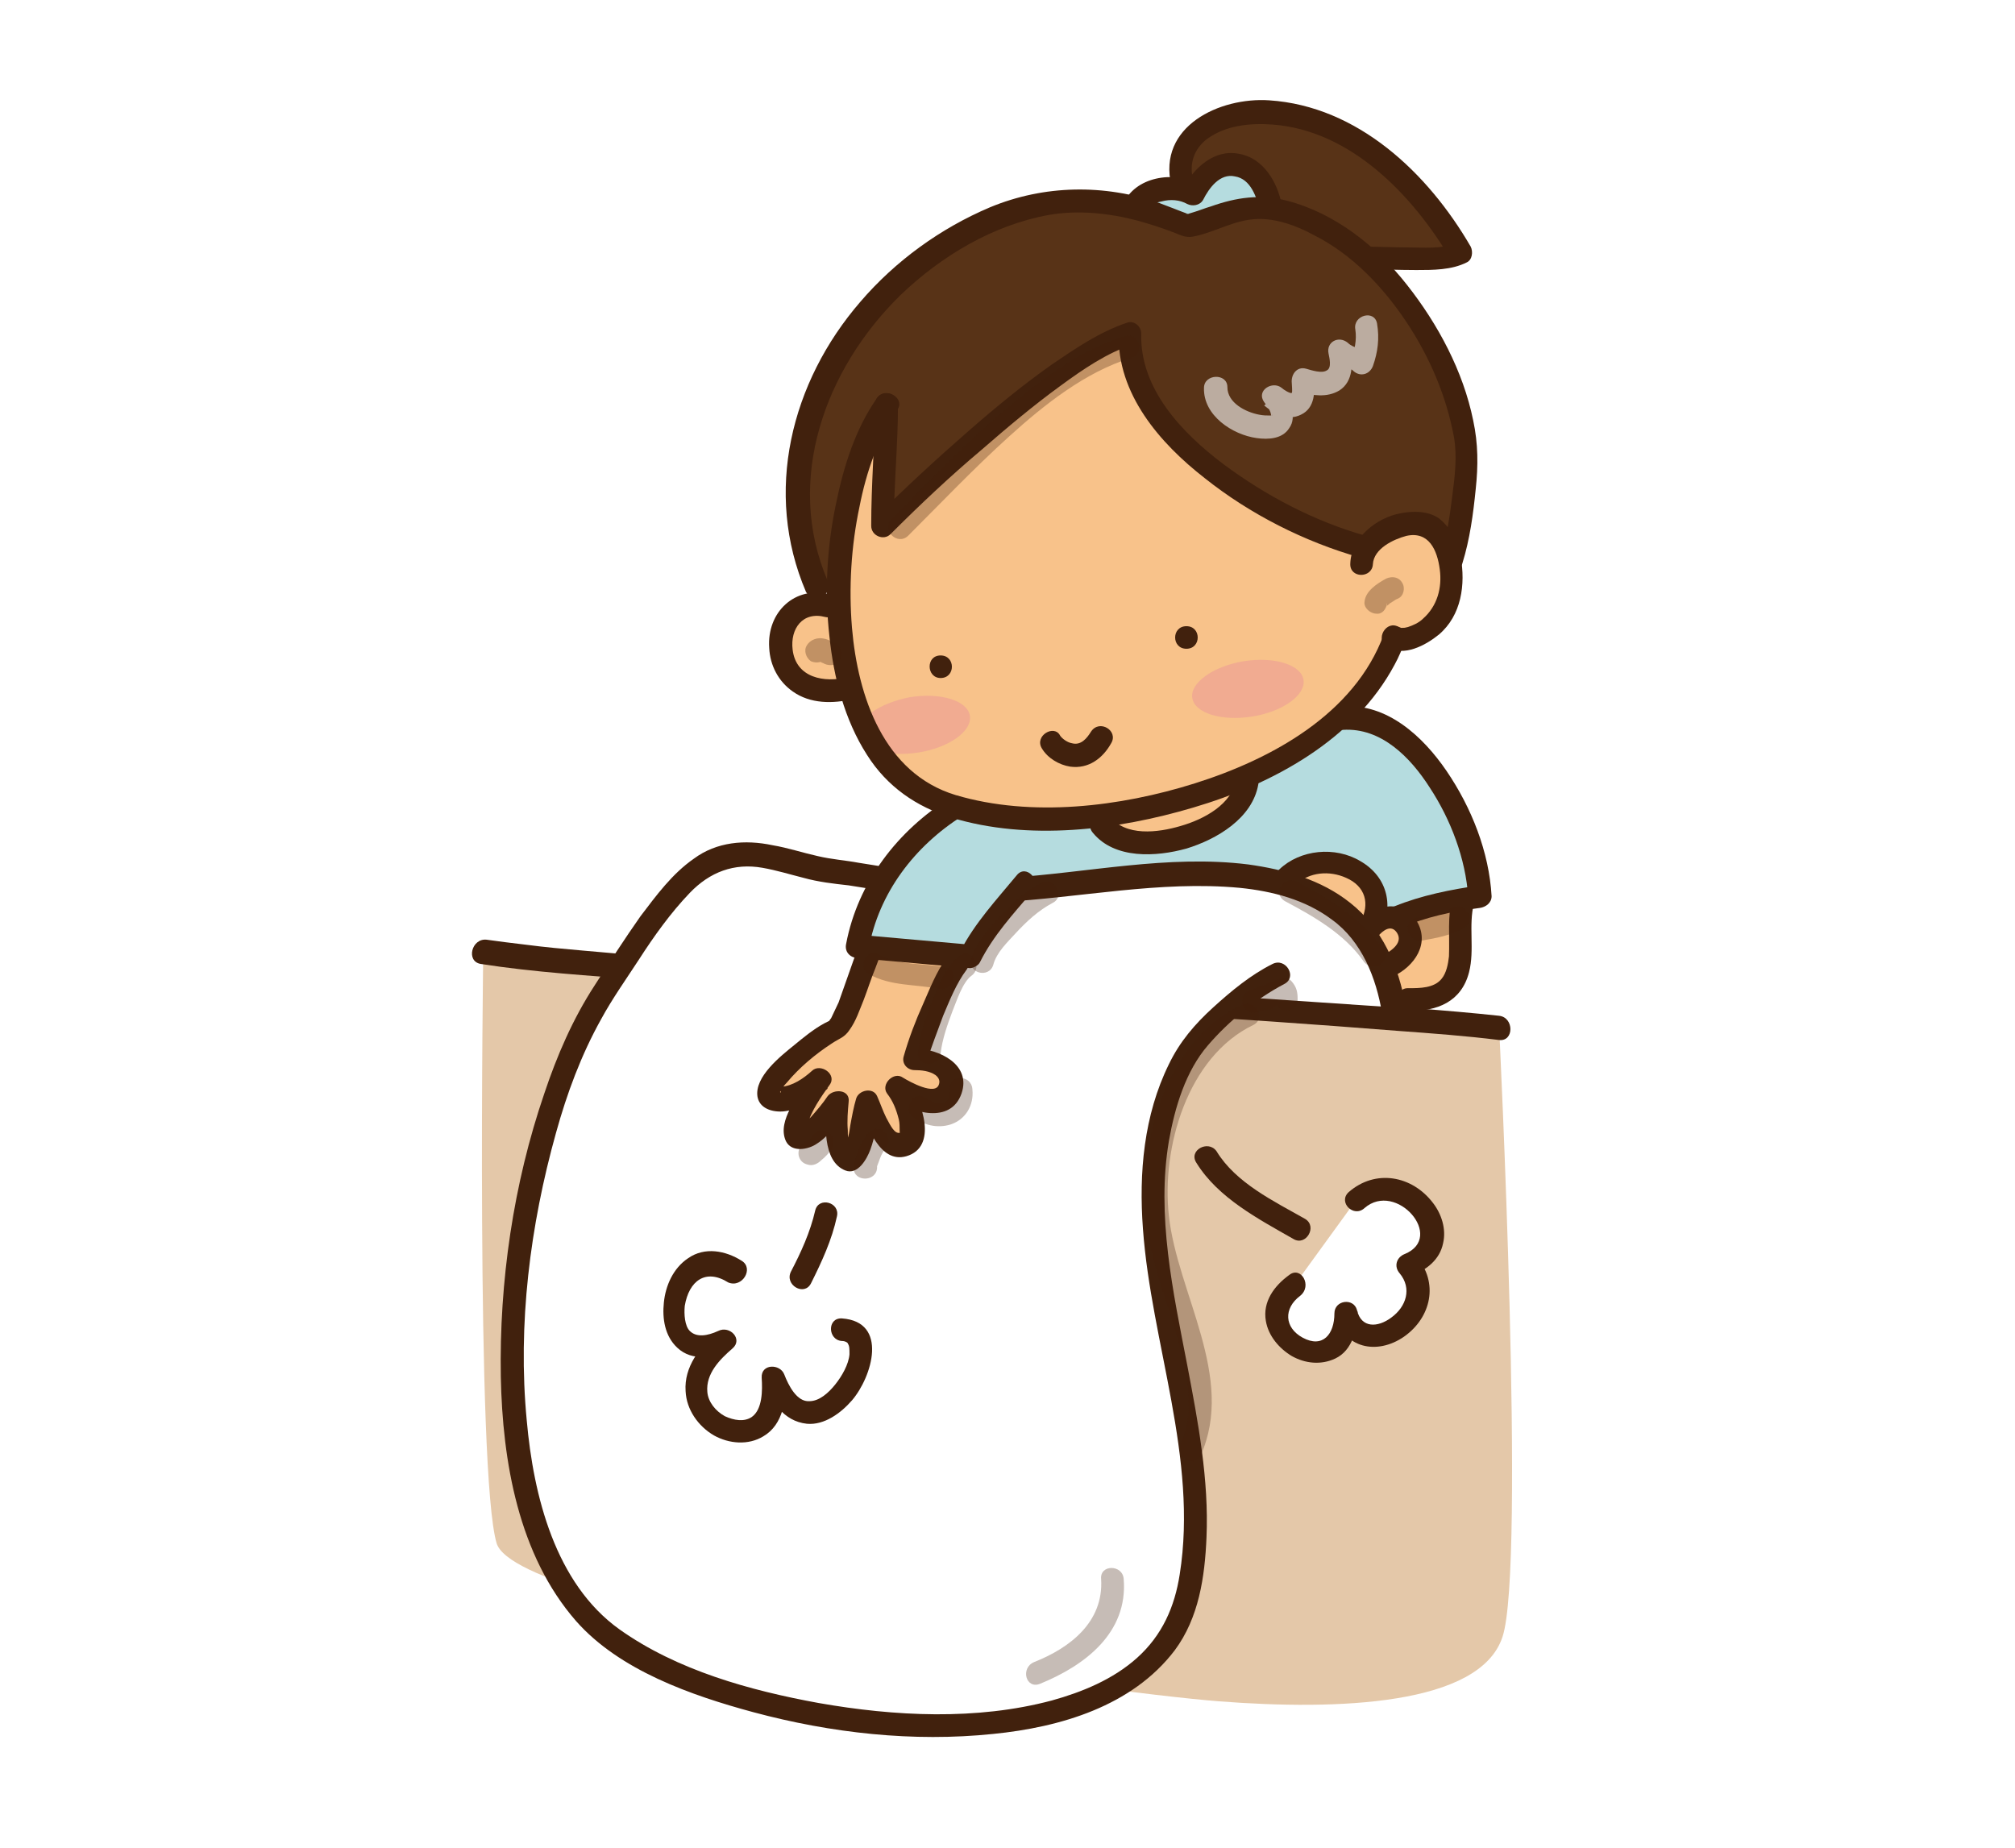 <?xml version="1.0" encoding="utf-8"?>
<!-- Generator: Adobe Illustrator 24.3.0, SVG Export Plug-In . SVG Version: 6.00 Build 0)  -->
<svg version="1.1" xmlns="http://www.w3.org/2000/svg" xmlns:xlink="http://www.w3.org/1999/xlink" x="0px" y="0px"
	 viewBox="0 0 241 221" style="enable-background:new 0 0 241 221;" xml:space="preserve">
<style type="text/css">
	.st0{fill:none;}
	.st1{fill:#C6D11F;}
	.st2{fill:#FFFFFF;}
	.st3{display:none;}
	.st4{display:inline;fill:#FFFFFF;stroke:#000000;stroke-miterlimit:10;}
	.st5{fill:#B5DCDF;}
	.st6{fill:#F8C28A;}
	.st7{fill:#E4C8A9;}
	.st8{fill:#41210D;}
	.st9{fill:url(#SVGID_1_);}
	.st10{fill:#583317;}
	.st11{opacity:0.5;fill:#EB9498;}
	.st12{opacity:0.59;fill:#FFFFFF;}
	.st13{opacity:0.3;fill:#41210D;}
</style>
<pattern  x="-299.5" y="-184" width="54" height="54" patternUnits="userSpaceOnUse" id="新規パターンスウォッチ_41" viewBox="0 -54 54 54" style="overflow:visible;">
	<g>
		<rect y="-54" class="st0" width="54" height="54"/>
		<rect y="-54" class="st1" width="54" height="54"/>
		<g>
			<circle class="st2" cx="14.5" cy="-39.5" r="6.8"/>
			<circle class="st2" cx="39.5" cy="-14.5" r="6.8"/>
		</g>
	</g>
</pattern>
<g id="レイヤー_2" class="st3">
	<rect x="0.5" y="0.5" class="st4" width="240" height="220"/>
</g>
<g id="レイヤー_1">
	<g>
		<g>
			<path class="st5" d="M167.2,109.7c2.9-1.2,6.6-2.1,9.8-2.5c-0.4-8.2-7.4-22.2-16.4-21.3l-43.9,9.8c-7.8,1.6-12.7,13.5-13.9,20.5
				c4.5,0.4,9,0.8,13.5,1.2c1.6-3.3,3.3-7.4,5.3-9.8"/>
		</g>
		<g>
			<path class="st6" d="M131.7,98.6c3.8,4.9,16.7,0.8,17.5-5.2L131.7,98.6z"/>
		</g>
		<g>
			<path class="st7" d="M179.3,122.9c-18.3-2.1-103.5-6.3-121.5-9c0,0-0.9,62.4,1.6,70.7c2.5,8.2,72.2,17.8,86.4,18.9
				c14.2,1.1,31.2,0.5,33.9-7.7C182.5,187.5,179.3,122.9,179.3,122.9z"/>
		</g>
		<path class="st8" d="M57.5,115.3c6.4,1,13,1.4,19.5,1.9c9.9,0.8,19.9,1.4,29.8,2.1c20.1,1.3,40.2,2.4,60.3,4
			c4.1,0.3,8.2,0.6,12.2,1.1c1.8,0.2,1.8-2.7,0-2.9c-6.5-0.7-13-1.1-19.5-1.6c-10-0.7-20-1.3-30-2c-20-1.3-40.1-2.4-60.1-4.2
			c-2.3-0.2-4.5-0.4-6.8-0.7c-1.7-0.2-3.3-0.4-4.7-0.6C56.4,112.2,55.7,115,57.5,115.3L57.5,115.3z"/>
		<g>
			<path class="st2" d="M152.9,116.3c-3.3,1.6-9.1,6.5-10.7,9.2c-11.5,19.7,4.4,43.8,0,64.5c-4.9,24.6-57.4,17-71.1,3.8
				c-15.9-15.3-9.8-57.4,0.5-74.4c3.3-4.9,8.2-13.7,13.1-16.4c5.5-2.7,9.8,0.5,15.9,1.1c4.4,0.5,11.7,2.2,16.4,2.2
				c16.4,0,45.9-9.8,49.8,14.2l-16.3-1.1L152.9,116.3z"/>
		</g>
		<g>
			
				<pattern  id="SVGID_1_" xlink:href="#譁ｰ隕上ヱ繧ｿ繝ｼ繝ｳ繧ｹ繧ｦ繧ｩ繝メ_41" patternTransform="matrix(1 0 0 1 59.346 -13.51)">
			</pattern>
			<path class="st9" d="M94.2,102.9c-5.3,3.3-14.9,17.3-17.4,23.5c-2.9,7.8-4.1,12.1-5.7,20.3c-2.9,15.2,0,38.1,17.2,42.7
				c13.9,3.7,39,8.2,41-11.1c1.6-17.2-3.4-33.6,1.1-50.4c2.9-9.4,8.8-21.4,19.5-23c0,0-23.8,1.9-33.5,1.4
				C106.8,105.6,94.2,102.9,94.2,102.9z"/>
		</g>
		<g>
			<path class="st10" d="M162.9,30.8c2.7,0,9.6,0.5,11.8-0.5c-13.4-23.2-36-18.8-33.3-8.4c0,0,10.7,7.5,12.3,7.7
				C155.4,29.7,162.9,30.8,162.9,30.8z"/>
		</g>
		<g>
			<path class="st5" d="M152,24.8c-1.1-6-6.6-7.1-9.3-1.6c-2.7-1.6-6.6,0-7.1,1.6l7,2.9L152,24.8z"/>
		</g>
		<path class="st8" d="M136.9,25.2c0.3-0.6,1.4-1,2-1.1c1.1-0.3,2.2-0.2,3.1,0.3c0.6,0.3,1.5,0.2,1.9-0.5c0.7-1.4,2-3.2,3.8-2.8
			c1.9,0.3,2.6,2.5,3,4.1c0.3,1.7,3,1,2.6-0.7c-0.5-2.7-2.2-5.6-5.1-6.1c-3-0.6-5.4,1.7-6.7,4.1c0.6-0.2,1.2-0.3,1.9-0.5
			c-3-1.6-7.7-0.9-9.1,2.5C133.6,26.1,136.2,26.8,136.9,25.2L136.9,25.2z"/>
		<path class="st8" d="M142.7,21.5c-0.5-1.9,0.1-3.7,1.7-4.9c2.2-1.6,5.1-1.9,7.8-1.7c9.4,0.7,16.8,8.5,21.3,16.1
			c0.2-0.6,0.3-1.2,0.5-1.9c-1.5,0.7-3.7,0.5-5.4,0.5c-1.9,0-3.8-0.1-5.7-0.1c-1.8,0-1.8,2.7,0,2.7c2.2,0,4.3,0.1,6.5,0.1
			c2,0,4.2,0,6-0.9c0.7-0.3,0.8-1.3,0.5-1.9c-5.1-8.8-13.5-16.8-24.1-17.5c-5.9-0.4-13.4,3.1-11.7,10.2
			C140.5,24,143.2,23.2,142.7,21.5L142.7,21.5z"/>
		<g>
			<path class="st10" d="M97.8,70.2c-7.7-17.5,4.4-37.2,21.9-44.3c6-2.2,9.9-2.3,15.9-1.1c2.4,0.5,6.6,2.2,6.6,2.2
				c1.8-0.3,5.5-2.2,8.2-2.2c13.1,0.5,24.1,17,25.2,29c0,3.3-0.8,10-1.8,13.2"/>
		</g>
		<g>
			<path class="st6" d="M164.3,65.8l-29-27.5l-29.3,10c-7.7,10.9-9.3,39.9,4.9,47c13.7,6.6,48.6,0.5,55.6-19.1L164.3,65.8z"/>
		</g>
		<path class="st11" d="M142.6,83.5c0.3,1.8,3.5,2.8,7.2,2.2c3.7-0.6,6.4-2.6,6.1-4.4c-0.3-1.8-3.5-2.8-7.2-2.2
			C145.1,79.7,142.3,81.7,142.6,83.5z"/>
		<path class="st11" d="M102.7,87.8c0.3,1.8,3.5,2.8,7.2,2.2c3.7-0.6,6.4-2.6,6.1-4.4c-0.3-1.8-3.5-2.8-7.2-2.2
			C105.2,84.1,102.4,86,102.7,87.8z"/>
		<g>
			<path class="st6" d="M98.9,72.4c-7.7-2.2-8.2,12.6,2.7,9.8"/>
		</g>
		<g>
			<path class="st10" d="M162.9,65.3c-9.8-2.7-28.4-12.9-27.8-25.5c-9.8,3.3-29.6,23.1-29.6,23.1c0-2.7,0.5-14,0.5-14.6
				c0,0,12.7-13.9,27.8-13.5c15.1,0.4,26.6,17,28.3,21.5C163.8,60.9,162.9,65.3,162.9,65.3z"/>
		</g>
		<g>
			<path class="st6" d="M166.6,76.3c1.8,1.2,9.3-1.9,6.3-10.8c-1.8-5.5-10.1-1.8-10.1,2"/>
		</g>
		<g>
			<path class="st6" d="M154.1,104.8c4.1-4.1,13.5-0.4,9.8,6.2c3.3-4.1,7.8,2.1,2.1,4.5"/>
		</g>
		<g>
			<path class="st6" d="M168.4,119.6c8.6,0.4,5.3-7.8,6.6-11.9l-12.5,2.4l4.6,8.9"/>
		</g>
		<path class="st12" d="M144,46.4c-0.1,3.3,3.4,5.6,6.3,6c1.4,0.2,3.1,0.1,3.9-1.2c1-1.4,0-3.2-0.9-4.4c-0.7,0.6-1.4,1.1-2.1,1.7
			c1.2,1,2.8,1.9,4.4,1.1c1.7-0.8,1.7-2.8,1.5-4.4c-0.6,0.6-1.1,1.1-1.7,1.7c1.6,0.4,3.3,0.7,4.8-0.2c1.7-1.1,1.6-3.3,1.3-5
			c-0.8,0.4-1.5,0.9-2.3,1.3c0.8,0.7,2,0.7,2.7,1.4c0.8,0.7,1.9,0.4,2.3-0.6c0.6-1.7,0.8-3.3,0.5-5.1c-0.3-1.7-2.9-1-2.6,0.7
			c0.2,1.3-0.1,2.5-0.5,3.6c0.8-0.2,1.5-0.4,2.3-0.6c-0.8-0.7-2-0.7-2.7-1.4c-1.1-0.9-2.6-0.1-2.3,1.3c0.1,0.5,0.4,1.7-0.2,2
			c-0.6,0.4-1.8,0-2.5-0.2c-1.1-0.3-1.8,0.7-1.7,1.7c0,0.2,0.1,1.1,0,1.2c-0.2,0.1-1-0.4-1.2-0.6c-1.1-0.9-3.1,0.3-2.1,1.7
			c0.3,0.4,0.7,0.9,0.8,1.4c0.1,0.4,0,0.3,0.2,0.1c0,0.1-0.1,0.1-0.3,0.1c-0.4,0-0.8,0-1.3-0.1c-1.6-0.3-3.8-1.4-3.8-3.3
			C146.8,44.6,144,44.7,144,46.4L144,46.4z"/>
		<path class="st8" d="M168.1,120.3c-0.8-4.7-2.8-9.3-6.6-12.3c-3.5-2.8-7.9-4-12.2-4.6c-9.6-1.2-19.2,1-28.8,1.6
			c-6.1,0.4-11.9-0.9-17.8-1.8c-1.6-0.3-3.2-0.4-4.9-0.8c-1.8-0.4-3.6-1-5.4-1.3c-3.3-0.7-6.7-0.4-9.4,1.6c-2.6,1.8-4.5,4.4-6.4,6.9
			c-1.9,2.7-3.7,5.5-5.5,8.3c-2.6,4-4.5,8.4-6,12.9c-3.7,10.8-5.4,22.5-5.2,33.9c0.2,10.1,2.1,21.3,9,29.2
			c5.2,5.9,13.8,8.9,21.2,10.9c9.3,2.5,19.1,3.6,28.7,2.6c8-0.8,16.6-3.3,21.7-10c2.9-3.9,3.6-8.8,3.8-13.5c0.3-6.9-1-13.8-2.3-20.6
			c-1.7-8.8-3.7-17.9-2.2-26.8c0.7-4,2-8.4,4.7-11.5c2.5-2.9,5.7-5.5,9.1-7.3c1.6-0.8,0.2-3.2-1.4-2.4c-2.6,1.3-4.9,3.2-7.1,5.2
			c-2.2,2-4,4.1-5.3,6.8c-3,6.1-3.6,13-3.1,19.7c1,13.7,6.6,27.4,4.4,41.3c-0.6,3.9-2.1,7.3-5.1,10c-2.9,2.6-6.6,4.1-10.2,5.1
			c-9,2.4-18.8,1.9-27.9,0.3c-8.2-1.5-16.9-3.9-23.8-8.8c-7.7-5.5-10.3-16-11.1-25c-1.1-11.5,0.4-23.3,3.5-34.4
			c1.3-4.7,3-9.3,5.4-13.6c1.3-2.4,3-4.8,4.5-7.1c1.8-2.8,3.8-5.6,6.1-8c2.4-2.5,5.3-3.6,8.7-3c1.7,0.3,3.3,0.8,4.9,1.2
			c1.8,0.5,3.6,0.7,5.4,0.9c6,0.9,12,2.3,18.1,2c9.6-0.5,19.1-2.6,28.7-1.7c3.9,0.4,7.8,1.4,11,3.8c3.6,2.6,5.3,7,6,11.2
			C165.8,122.7,168.4,122,168.1,120.3L168.1,120.3z"/>
		<path class="st8" d="M99.3,71.1c-4.2-1.1-7.6,2.1-7.3,6.4c0.1,2.1,1.1,4,2.8,5.2c2.1,1.5,4.8,1.5,7.3,0.9c1.7-0.4,1-3-0.7-2.6
			c-2.8,0.7-6.2,0.1-6.6-3.3c-0.3-2.5,1.2-4.6,3.9-3.9C100.3,74.2,101,71.5,99.3,71.1L99.3,71.1z"/>
		<path class="st8" d="M104.7,48.3c-0.1,4.9-0.5,9.7-0.5,14.6c0,1.2,1.5,1.8,2.3,1c3.5-3.5,7.1-6.9,10.9-10.1
			c3.1-2.7,6.2-5.3,9.5-7.7c2.6-1.9,5.5-3.9,8.6-4.9c-0.6-0.4-1.2-0.9-1.7-1.3c-0.2,7.2,4.9,13.1,10.3,17.3
			c5.4,4.3,11.9,7.6,18.6,9.5c1.7,0.5,2.4-2.2,0.7-2.6c-6.1-1.7-12-4.8-17.1-8.6c-4.9-3.7-10-9-9.8-15.6c0-0.9-0.9-1.6-1.7-1.3
			c-3.3,1.1-6.2,3.1-9,5c-3.4,2.4-6.7,5.1-9.9,7.9c-3.9,3.4-7.7,6.9-11.3,10.5c0.8,0.3,1.6,0.6,2.3,1c0-4.9,0.5-9.7,0.5-14.6
			C107.4,46.6,104.7,46.6,104.7,48.3L104.7,48.3z"/>
		<path class="st8" d="M164.2,67.5c0.1-1.9,2.5-3,4-3.4c2.7-0.6,3.7,1.7,4,4c0.3,2.2-0.3,4.4-2,5.9c-0.5,0.5-1.2,0.8-1.8,1
			c-0.4,0.1-0.4,0.1-0.7,0.1c0,0-0.5,0-0.2,0c-0.4-0.1,0,0-0.2-0.1c-1.5-0.9-2.9,1.5-1.4,2.4c2,1.2,4.6-0.2,6.2-1.5
			c2.7-2.3,3.2-6,2.6-9.3c-0.4-1.8-1.1-3.4-2.6-4.6c-1.3-0.9-3.1-0.9-4.6-0.6c-2.8,0.5-5.9,2.9-6,6
			C161.4,69.2,164.1,69.2,164.2,67.5L164.2,67.5z"/>
		<path class="st8" d="M99,69.5c-5.2-12.1-0.3-25.4,8.7-34.2c4.9-4.7,11.1-8.4,17.8-9.6c3.5-0.6,7.2-0.2,10.6,0.7
			c1.4,0.4,2.7,0.8,4,1.3c0.9,0.3,1.6,0.8,2.6,0.6c2.6-0.5,4.9-2,7.6-2.1c2.3-0.1,4.8,0.8,6.8,1.9c4.6,2.3,8.3,6.2,11.1,10.4
			c2.8,4.2,4.8,8.9,5.7,13.8c0.4,2.3,0.1,4.7-0.2,7c-0.3,2.5-0.7,5-1.4,7.4c-0.5,1.7,2.1,2.4,2.6,0.7c0.9-2.9,1.3-5.9,1.6-8.9
			c0.3-2.8,0.3-5.4-0.3-8.2c-1.2-5.9-4.2-11.5-7.9-16.2c-3.6-4.6-8.6-8.6-14.4-10.1c-3.2-0.8-6-0.4-9.1,0.7
			c-0.7,0.2-1.4,0.5-2.1,0.7c-0.3,0.1-0.6,0.2-0.9,0.2c0.3-0.1,0.6,0.1,0.3,0c-1.1-0.4-2.3-0.9-3.4-1.3c-6.6-2.3-13.8-2.2-20.3,0.5
			c-5.9,2.5-11.3,6.4-15.5,11.3c-8.3,9.6-11.6,22.8-6.5,34.7C97.4,72.5,99.7,71.1,99,69.5L99,69.5z"/>
		<path class="st8" d="M112.5,81.1c1.8,0,1.8-2.7,0-2.7S110.8,81.1,112.5,81.1L112.5,81.1z"/>
		<path class="st8" d="M141.9,77.6c1.8,0,1.8-2.7,0-2.7C140.1,74.9,140.1,77.6,141.9,77.6L141.9,77.6z"/>
		<path class="st8" d="M124.6,89.5c0.7,1.2,2.1,2,3.4,2.2c2.2,0.3,3.9-1,4.9-2.8c0.9-1.5-1.4-2.9-2.4-1.4c-0.5,0.8-1.2,1.7-2.3,1.4
			c-0.6-0.1-1.2-0.6-1.4-0.9C126.1,86.6,123.7,88,124.6,89.5L124.6,89.5z"/>
		<g>
			<path class="st6" d="M104.5,112.7c-1,1.1-2.7,8.3-4.6,10.6c-2.1,0.7-8.8,6.4-8.1,7.8c0.8,1.4,4.3,0.1,6.1-1.7
				c-1.4,1.9-3.7,6-2.8,6.7c1.5,0.9,3.5-2.1,5-4c-0.3,2.4-0.1,6.8,1.3,6.7c1.5-0.6,1.7-4.3,2.4-6.7l0,0l0,0c1,2.2,2.3,6.4,4.8,4.7
				c0.9-1.2,0.1-4.5-1.4-6.3c6.9,4.9,9.1-3.5,2-3.5c0.7-2.4,3.5-9.5,4.9-11.4"/>
		</g>
		<path class="st8" d="M103.6,111.7c-0.7,0.9-1.1,2.1-1.5,3.1c-0.6,1.7-1.2,3.4-1.8,5.1c-0.3,0.6-0.6,1.3-0.9,1.9
			c-0.1,0.1-0.2,0.3-0.3,0.4c0.5-0.3,0.5-0.3,0.1-0.1c-0.2,0.1-0.4,0.2-0.6,0.3c-1.3,0.7-2.5,1.7-3.6,2.6c-1.6,1.3-4.8,3.8-4.4,6.2
			c0.3,1.6,2.2,1.9,3.4,1.7c1.9-0.3,3.6-1.4,5-2.7c-0.7-0.6-1.4-1.1-2.1-1.7c-1,1.3-1.8,2.6-2.4,4.1c-0.6,1.2-1.1,2.6-0.5,3.9
			c0.7,1.4,2.7,1,3.7,0.3c1.6-1,2.6-2.8,3.7-4.2c-0.8-0.2-1.7-0.5-2.5-0.7c-0.2,2.3-0.6,7,2.2,8.1c1.5,0.6,2.6-1.4,3-2.5
			c0.6-1.6,0.8-3.5,1.2-5.2c-0.8,0.1-1.7,0.2-2.5,0.3c1,2.1,2.4,6.6,5.6,5.7c3.8-1.1,1.9-6.5,0.3-8.7c-0.6,0.6-1.2,1.2-1.9,1.9
			c2.3,1.6,6.9,3,8.2-0.7c1.2-3.5-2.7-5.3-5.5-5.4c0.4,0.6,0.9,1.2,1.3,1.7c0.6-1.9,1.3-3.7,2-5.6c0.8-1.9,1.6-3.9,2.8-5.5
			c1-1.4-1.3-2.8-2.4-1.4c-1.2,1.6-2,3.7-2.8,5.5c-0.9,2-1.7,4.1-2.3,6.2c-0.3,0.9,0.4,1.7,1.3,1.7c0.8,0,1.8,0.1,2.5,0.6
			c0.5,0.4,0.5,0.8,0.4,1.1c-0.4,1.4-3.5-0.3-4.3-0.8c-1.1-0.8-2.7,0.8-1.9,1.9c0.7,0.9,1.1,1.9,1.4,3.1c0.1,0.4,0.1,0.9,0.1,1.3
			c0,0.4,0.1,0.3-0.2,0.3c-0.6-0.1-1.1-1.3-1.4-1.8c-0.4-0.8-0.7-1.7-1.1-2.6c-0.5-1.1-2.2-0.7-2.5,0.3c-0.3,1-0.5,2.1-0.7,3.2
			c-0.1,0.7-0.3,2.2-0.9,2.7c0.9,0.4,1.2,0.4,0.9-0.1c-0.1-0.1-0.1-0.3-0.1-0.4c-0.2-0.5-0.2-1-0.2-1.6c-0.1-1.1,0-2.3,0.1-3.4
			c0.2-1.5-1.8-1.6-2.5-0.7c-0.6,0.9-1.3,1.7-2,2.5c-0.3,0.3-0.6,0.6-1,0.9c-0.4,0.1-0.3,0.4,0.4,0.7c0-0.2,0.1-0.4,0.1-0.5
			c0.5-1.8,1.7-3.5,2.7-4.9c1-1.3-1.1-2.7-2.1-1.7c-1,0.9-2.3,1.8-3.7,1.9c-0.5,0-0.3-0.2-0.1,0.3c0.2,0.5,0,0.4,0,0.3
			c0.2-0.4,0.5-0.8,0.8-1.1c1.5-1.8,3.4-3.4,5.4-4.7c0.9-0.6,1.5-0.7,2.1-1.6c0.8-1.1,1.2-2.4,1.7-3.6c0.5-1.3,0.9-2.6,1.4-3.8
			c0.2-0.5,0.4-1.1,0.6-1.6c0.1-0.2,0.1-0.3,0.2-0.5c0-0.1,0.3-0.6,0.2-0.4C106.6,112.3,104.7,110.4,103.6,111.7L103.6,111.7z"/>
		<g>
			<path class="st5" d="M114.9,97.2c-5.9,3.6-11.1,9.1-12.4,16.1c4.5,0.4,9,0.8,13.5,1.2c1.6-3.3,4.4-6.3,6.5-8.8"/>
		</g>
		<path class="st8" d="M113.7,95.4c-6.3,3.9-11.1,10.1-12.5,17.5c-0.2,0.9,0.4,1.6,1.3,1.7c4.5,0.4,9,0.8,13.5,1.2
			c0.4,0,1-0.3,1.2-0.7c1.6-3.2,4-5.8,6.3-8.5c1.1-1.3-0.8-3.3-1.9-1.9c-2.4,2.9-5,5.7-6.7,9c0.4-0.2,0.8-0.5,1.2-0.7
			c-4.5-0.4-9-0.8-13.5-1.2c0.4,0.6,0.9,1.2,1.3,1.7c1.2-6.7,5.5-12.3,11.2-15.9C116.6,96.9,115.2,94.5,113.7,95.4L113.7,95.4z"/>
		<path class="st8" d="M155,105.8c1.6-1.5,4-1.7,6-0.8c2.3,1,2.9,3.1,1.7,5.3c-0.7,1.3,1.1,2.9,2.1,1.7c0.6-0.7,1.6-1.5,2.3-0.4
			c0.8,1.3-1,2.3-1.9,2.8c-1.6,0.7-0.2,3.1,1.4,2.4c2.6-1.2,4.5-4,2.8-6.7c-1.6-2.5-4.8-2-6.5,0c0.7,0.6,1.4,1.1,2.1,1.7
			c1.8-3.3,1-6.9-2.3-8.8c-3-1.8-7.2-1.4-9.7,1C151.8,105.1,153.8,107,155,105.8L155,105.8z"/>
		<path class="st8" d="M160.6,87.3c4.6-0.3,8.1,3.3,10.4,6.9c2.5,3.8,4.3,8.5,4.6,13.1c0.5-0.5,0.9-0.9,1.4-1.4
			c-3.5,0.5-7,1.2-10.2,2.5c-1.6,0.7-0.9,3.3,0.7,2.6c3-1.3,6.2-2,9.5-2.4c0.7-0.1,1.4-0.6,1.4-1.4c-0.3-5.3-2.4-10.6-5.4-15
			c-2.8-4.1-7.1-8.1-12.4-7.7C158.9,84.7,158.9,87.4,160.6,87.3L160.6,87.3z"/>
		<path class="st8" d="M173.7,107.3c-0.6,2.3-0.3,4.7-0.4,7.1c-0.1,0.9-0.3,2-0.9,2.7c-0.9,1.1-2.6,1.1-3.9,1.1
			c-1.8-0.1-1.8,2.7,0,2.7c3.4,0.1,6.3-1.1,7.2-4.6c0.7-2.7-0.1-5.6,0.6-8.3C176.8,106.4,174.2,105.6,173.7,107.3L173.7,107.3z"/>
		<g>
			<path class="st2" d="M88,152c-8.2-5.3-10.7,12.7-1.2,8.2c-10.7,8.6,7,17.2,5.7,4.5l0,0c4.5,11.9,15.2-5.3,8.2-5.7"/>
			<path class="st8" d="M88.7,150.8c-1.9-1.2-4.4-1.7-6.4-0.3c-1.8,1.2-2.7,3.3-2.9,5.3c-0.2,1.9,0.1,4,1.6,5.4
				c1.8,1.7,4.4,1.2,6.5,0.2c-0.6-0.7-1.1-1.4-1.7-2.1c-2.1,1.8-4,4.2-3.8,7.1c0.1,2.2,1.5,4.2,3.4,5.3c1.8,1,4.1,1.2,5.9,0.1
				c2.4-1.4,2.8-4.5,2.6-7.1c-0.9,0.1-1.8,0.2-2.7,0.4c1,2.5,2.5,4.9,5.3,5.2c2.1,0.2,4.1-1.3,5.4-2.8c2.4-2.8,4.4-9.4-1.2-9.8
				c-1.8-0.1-1.7,2.6,0,2.7c0.4,0,0.7,0.2,0.7,0.3c0.2,0.3,0.2,0.6,0.2,1.3c-0.1,1.2-0.9,2.6-1.7,3.6c-0.8,1-1.9,2-3.1,2
				c-1.5,0.1-2.5-1.9-3-3.2c-0.5-1.3-2.8-1.3-2.7,0.4c0.1,1.5,0.1,3.8-1.2,4.7c-0.9,0.6-2.1,0.4-3.2-0.1c-1.1-0.6-2-1.7-2.1-2.9
				c-0.2-2.2,1.5-3.9,3-5.2c1.3-1.1-0.3-2.8-1.7-2.1c-1.3,0.6-2.6,0.8-3.4,0c-0.6-0.6-0.7-2-0.6-3c0.5-3,2.5-4.5,5.2-2.8
				C88.8,154.1,90.2,151.7,88.7,150.8L88.7,150.8z"/>
		</g>
		<path class="st8" d="M143.1,139.1c2.6,4.2,7.4,6.7,11.6,9.1c1.5,0.9,2.9-1.5,1.4-2.4c-3.7-2.1-8.3-4.3-10.6-8.1
			C144.5,136.3,142.1,137.6,143.1,139.1L143.1,139.1z"/>
		<g>
			<path class="st2" d="M154.9,153.6c-7.4,5.3,6.2,13.1,6.2,3.3c1.6,7,12.3-0.4,7.4-5.7c7.4-2.9-0.8-12.7-6.2-7.8"/>
			<path class="st8" d="M154.2,152.5c-1.8,1.3-3.2,3.2-2.8,5.5c0.3,1.8,1.6,3.3,3.1,4.2c1.6,0.9,3.5,1.1,5.2,0.3
				c2.1-1,2.6-3.5,2.7-5.6c-0.9,0.1-1.8,0.2-2.7,0.4c1,4,5,4.8,8.2,2.6c3.3-2.3,4.2-6.5,1.5-9.6c-0.2,0.8-0.4,1.5-0.6,2.3
				c1.8-0.7,3.4-1.9,3.8-3.9c0.4-1.7-0.2-3.5-1.2-4.8c-2.5-3.3-6.9-4.1-10.1-1.3c-1.3,1.2,0.6,3.1,1.9,1.9c3.8-3.3,9.7,3.5,4.8,5.5
				c-1,0.4-1.3,1.5-0.6,2.3c1.5,1.8,0.8,4-1,5.3c-1.6,1.2-3.6,1.3-4.1-0.9c-0.4-1.5-2.7-1.2-2.7,0.4c0,2.5-1.4,4.2-3.8,2.9
				c-2.2-1.2-2.3-3.5-0.3-5C157,153.8,155.6,151.4,154.2,152.5L154.2,152.5z"/>
		</g>
		<path class="st8" d="M104.9,47.6c-2.6,3.7-4,8.2-4.9,12.6c-1.1,5.2-1.4,10.6-0.8,15.9c0.5,4.9,1.8,10,4.5,14.2
			c2.4,3.8,5.9,6.2,10.1,7.5c9.2,2.8,19.8,1.5,28.9-1.2c9.5-2.8,19.3-8.1,24.1-17.1c0.5-0.9,0.9-1.9,1.3-2.9c0.6-1.7-2-2.4-2.6-0.7
			c-3.5,9.5-13.4,14.9-22.6,17.8c-8.9,2.8-19.5,4.1-28.6,1.4c-8.6-2.6-11.7-11.8-12.4-20c-0.4-4.8-0.1-9.8,0.9-14.5
			c0.8-4.1,2.2-8.2,4.6-11.7C108.2,47.6,105.9,46.2,104.9,47.6L104.9,47.6z"/>
		<path class="st8" d="M97.5,144.8c-0.6,2.6-1.7,5-2.9,7.3c-0.8,1.6,1.6,3,2.4,1.4c1.3-2.6,2.5-5.2,3.1-8
			C100.5,143.8,97.9,143.1,97.5,144.8L97.5,144.8z"/>
		<path class="st13" d="M108.6,64.1c4-4,7.9-8.1,12.1-11.9c4.2-3.8,9.1-7.7,14.6-9.4c1.7-0.5,1-3.1-0.7-2.6
			c-5.8,1.7-10.7,5.7-15.2,9.5c-4.5,3.9-8.6,8.2-12.8,12.4C105.4,63.4,107.3,65.3,108.6,64.1L108.6,64.1z"/>
		<path class="st13" d="M98.9,78.6c-0.1,0.2-0.3,0.3-0.6,0.4c-0.3,0-0.3,0-0.2,0c-0.4,0-0.1,0,0,0.1c-0.4-0.1,0,0,0.1,0.1
			c0.1,0.1,0.3,0.1,0.4,0.2c0.7,0.3,1.5,0.2,1.9-0.5c0.4-0.6,0.2-1.5-0.5-1.9c-0.4-0.2-0.9-0.5-1.4-0.6c-0.8-0.2-1.7,0.1-2.1,0.8
			c-0.4,0.6-0.1,1.5,0.5,1.9C97.7,79.4,98.6,79.2,98.9,78.6L98.9,78.6z"/>
		<path class="st13" d="M165.9,72.1c0,0.2,0,0.4-0.1,0.5c0-0.1,0.2-0.3-0.1,0.1c0.1-0.1,0.2-0.3,0.4-0.4c0,0,0.3-0.3,0.1-0.1
			c0.1-0.1,0.2-0.1,0.3-0.2c0.2-0.1,0.4-0.3,0.7-0.4c0.7-0.3,0.9-1.3,0.5-1.9c-0.4-0.7-1.2-0.8-1.9-0.5c-1.1,0.6-2.5,1.5-2.6,2.8
			c-0.1,0.7,0.7,1.4,1.4,1.4C165.3,73.5,165.8,72.9,165.9,72.1L165.9,72.1z"/>
		<path class="st13" d="M170.1,112.5c1.7-0.3,3.4-0.6,5-1.5c1.5-0.9,0.2-3.2-1.4-2.4c-1.3,0.8-2.8,1-4.3,1.2
			C167.6,110.2,168.3,112.8,170.1,112.5L170.1,112.5z"/>
		<path class="st13" d="M153.7,107.8c3.4,1.8,7.1,3.9,9.4,7.2c1,1.4,3.4,0.1,2.4-1.4c-2.6-3.7-6.5-6.1-10.3-8.1
			C153.5,104.6,152.1,106.9,153.7,107.8L153.7,107.8z"/>
		<path class="st13" d="M151.6,118.1c-0.6,0-1.1,0.2-1.6,0.3c0.2,0.8,0.5,1.7,0.7,2.5c1.1-0.5,2.4-0.8,3.6-1.4
			c-0.6-0.1-1.1-0.1-1.7-0.2c0-0.1-0.1-0.2-0.1-0.3c0,0.2,0,0.3,0,0.5c0,1.8,2.7,1.8,2.7,0c0-0.8-0.1-1.4-0.7-2.1
			c-0.4-0.5-1.1-0.5-1.7-0.2c-1.1,0.5-2.4,0.8-3.6,1.4c-1.2,0.6-0.6,2.6,0.7,2.5c0.6,0,1.1-0.2,1.6-0.3
			C153.4,120.7,153.4,117.9,151.6,118.1L151.6,118.1z"/>
		<path class="st13" d="M148.5,120.2c-8.3,3.9-11.7,14.4-11.6,22.9c0,4.9,1.6,9.6,3.1,14.2c1.4,4.7,3.4,10.6,1.2,15.4
			c-0.7,1.6,1.6,3,2.4,1.4c4.2-9.4-2.8-19.4-3.8-28.7c-0.9-8.1,2.2-19,10.1-22.8C151.5,121.8,150.1,119.4,148.5,120.2L148.5,120.2z"
			/>
		<path class="st13" d="M95.6,137.4c-0.3,0.8,0.1,1.7,1,1.9c0.6,0.2,1.2-0.1,1.6-0.5c0.5-0.4,1-0.9,1.3-1.5c0.3-0.7,0.2-1.5-0.5-1.9
			c-0.6-0.4-1.5-0.2-1.9,0.5c0,0.1-0.1,0.1-0.1,0.2c0,0,0,0.1-0.1,0.1c-0.1,0.2,0.2-0.3,0.1-0.1c-0.1,0.2-0.3,0.3-0.4,0.5
			c-0.1,0.1-0.1,0.1-0.2,0.2c0,0-0.1,0.1-0.1,0.1c-0.2,0.1,0.3-0.2,0.1-0.1c-0.1,0.1-0.3,0.1,0.2-0.1c0.7-0.2,1.6,1,1.6,1.2
			c0,0.4-0.1,0.4,0,0.2c0.2-0.7-0.3-1.5-1-1.7C96.6,136.2,95.8,136.7,95.6,137.4L95.6,137.4z"/>
		<path class="st13" d="M104.9,139.7C104.9,139.5,104.9,139.6,104.9,139.7c0,0,0-0.1,0-0.2c0.1-0.3,0.2-0.5,0.3-0.8
			c0.2-0.6,0.5-1.1,0.9-1.6c0.4-0.6,0.1-1.5-0.5-1.9c-0.7-0.4-1.4-0.1-1.9,0.5c-0.8,1.1-1.5,2.6-1.6,4
			C102.1,141.4,104.8,141.4,104.9,139.7L104.9,139.7z"/>
		<path class="st13" d="M112.5,126c0.2-1.7,0.8-3.4,1.4-5c0.5-1.2,1.2-3.5,2.3-4.3c1.4-1,0-3.4-1.4-2.4c-1.6,1.2-2.4,3.2-3.1,4.9
			c-0.9,2.1-1.7,4.4-1.9,6.7C109.6,127.7,112.3,127.7,112.5,126L112.5,126z"/>
		<path class="st13" d="M109.1,133.5c1.3,1.1,3,1.5,4.6,1c1.8-0.6,2.8-2.3,2.6-4.2c-0.1-1.8-2.8-1.8-2.7,0c0,0.6,0,1.3-0.6,1.5
			c-0.6,0.3-1.4,0.1-2-0.3c-0.6-0.5-1.4-0.6-1.9,0C108.6,132.1,108.5,133.1,109.1,133.5L109.1,133.5z"/>
		<path class="st13" d="M118.8,115.4c0.4-1.5,1.7-2.7,2.7-3.8c1.3-1.4,2.7-2.7,4.4-3.6c1.6-0.8,0.2-3.2-1.4-2.4
			c-1.9,1-3.5,2.5-4.9,4c-1.3,1.4-2.8,3.1-3.4,5C115.6,116.4,118.3,117.1,118.8,115.4L118.8,115.4z"/>
		<path class="st13" d="M103.9,116.5c2.6,1.5,5.7,1.2,8.5,1.8c1.7,0.3,2.5-2.3,0.7-2.6c-2.6-0.5-5.6-0.2-7.9-1.5
			C103.8,113.3,102.4,115.6,103.9,116.5L103.9,116.5z"/>
		<path class="st13" d="M124.4,201.4c5.4-2.2,10.5-6.1,10-12.5c-0.1-1.8-2.9-1.8-2.7,0c0.3,5.1-3.7,8.2-8,9.9
			C122,199.5,122.7,202.1,124.4,201.4L124.4,201.4z"/>
		<path class="st8" d="M130.7,99.6c2.6,3.2,7.6,2.9,11.2,1.9c3.6-1.1,7.9-3.6,8.6-7.7c0.3-1.7-2.4-2.5-2.6-0.7
			c-0.5,3.1-3.9,4.9-6.7,5.7c-2.7,0.8-6.6,1.3-8.5-1.2C131.5,96.3,129.6,98.3,130.7,99.6L130.7,99.6z"/>
	</g>
</g>
</svg>
